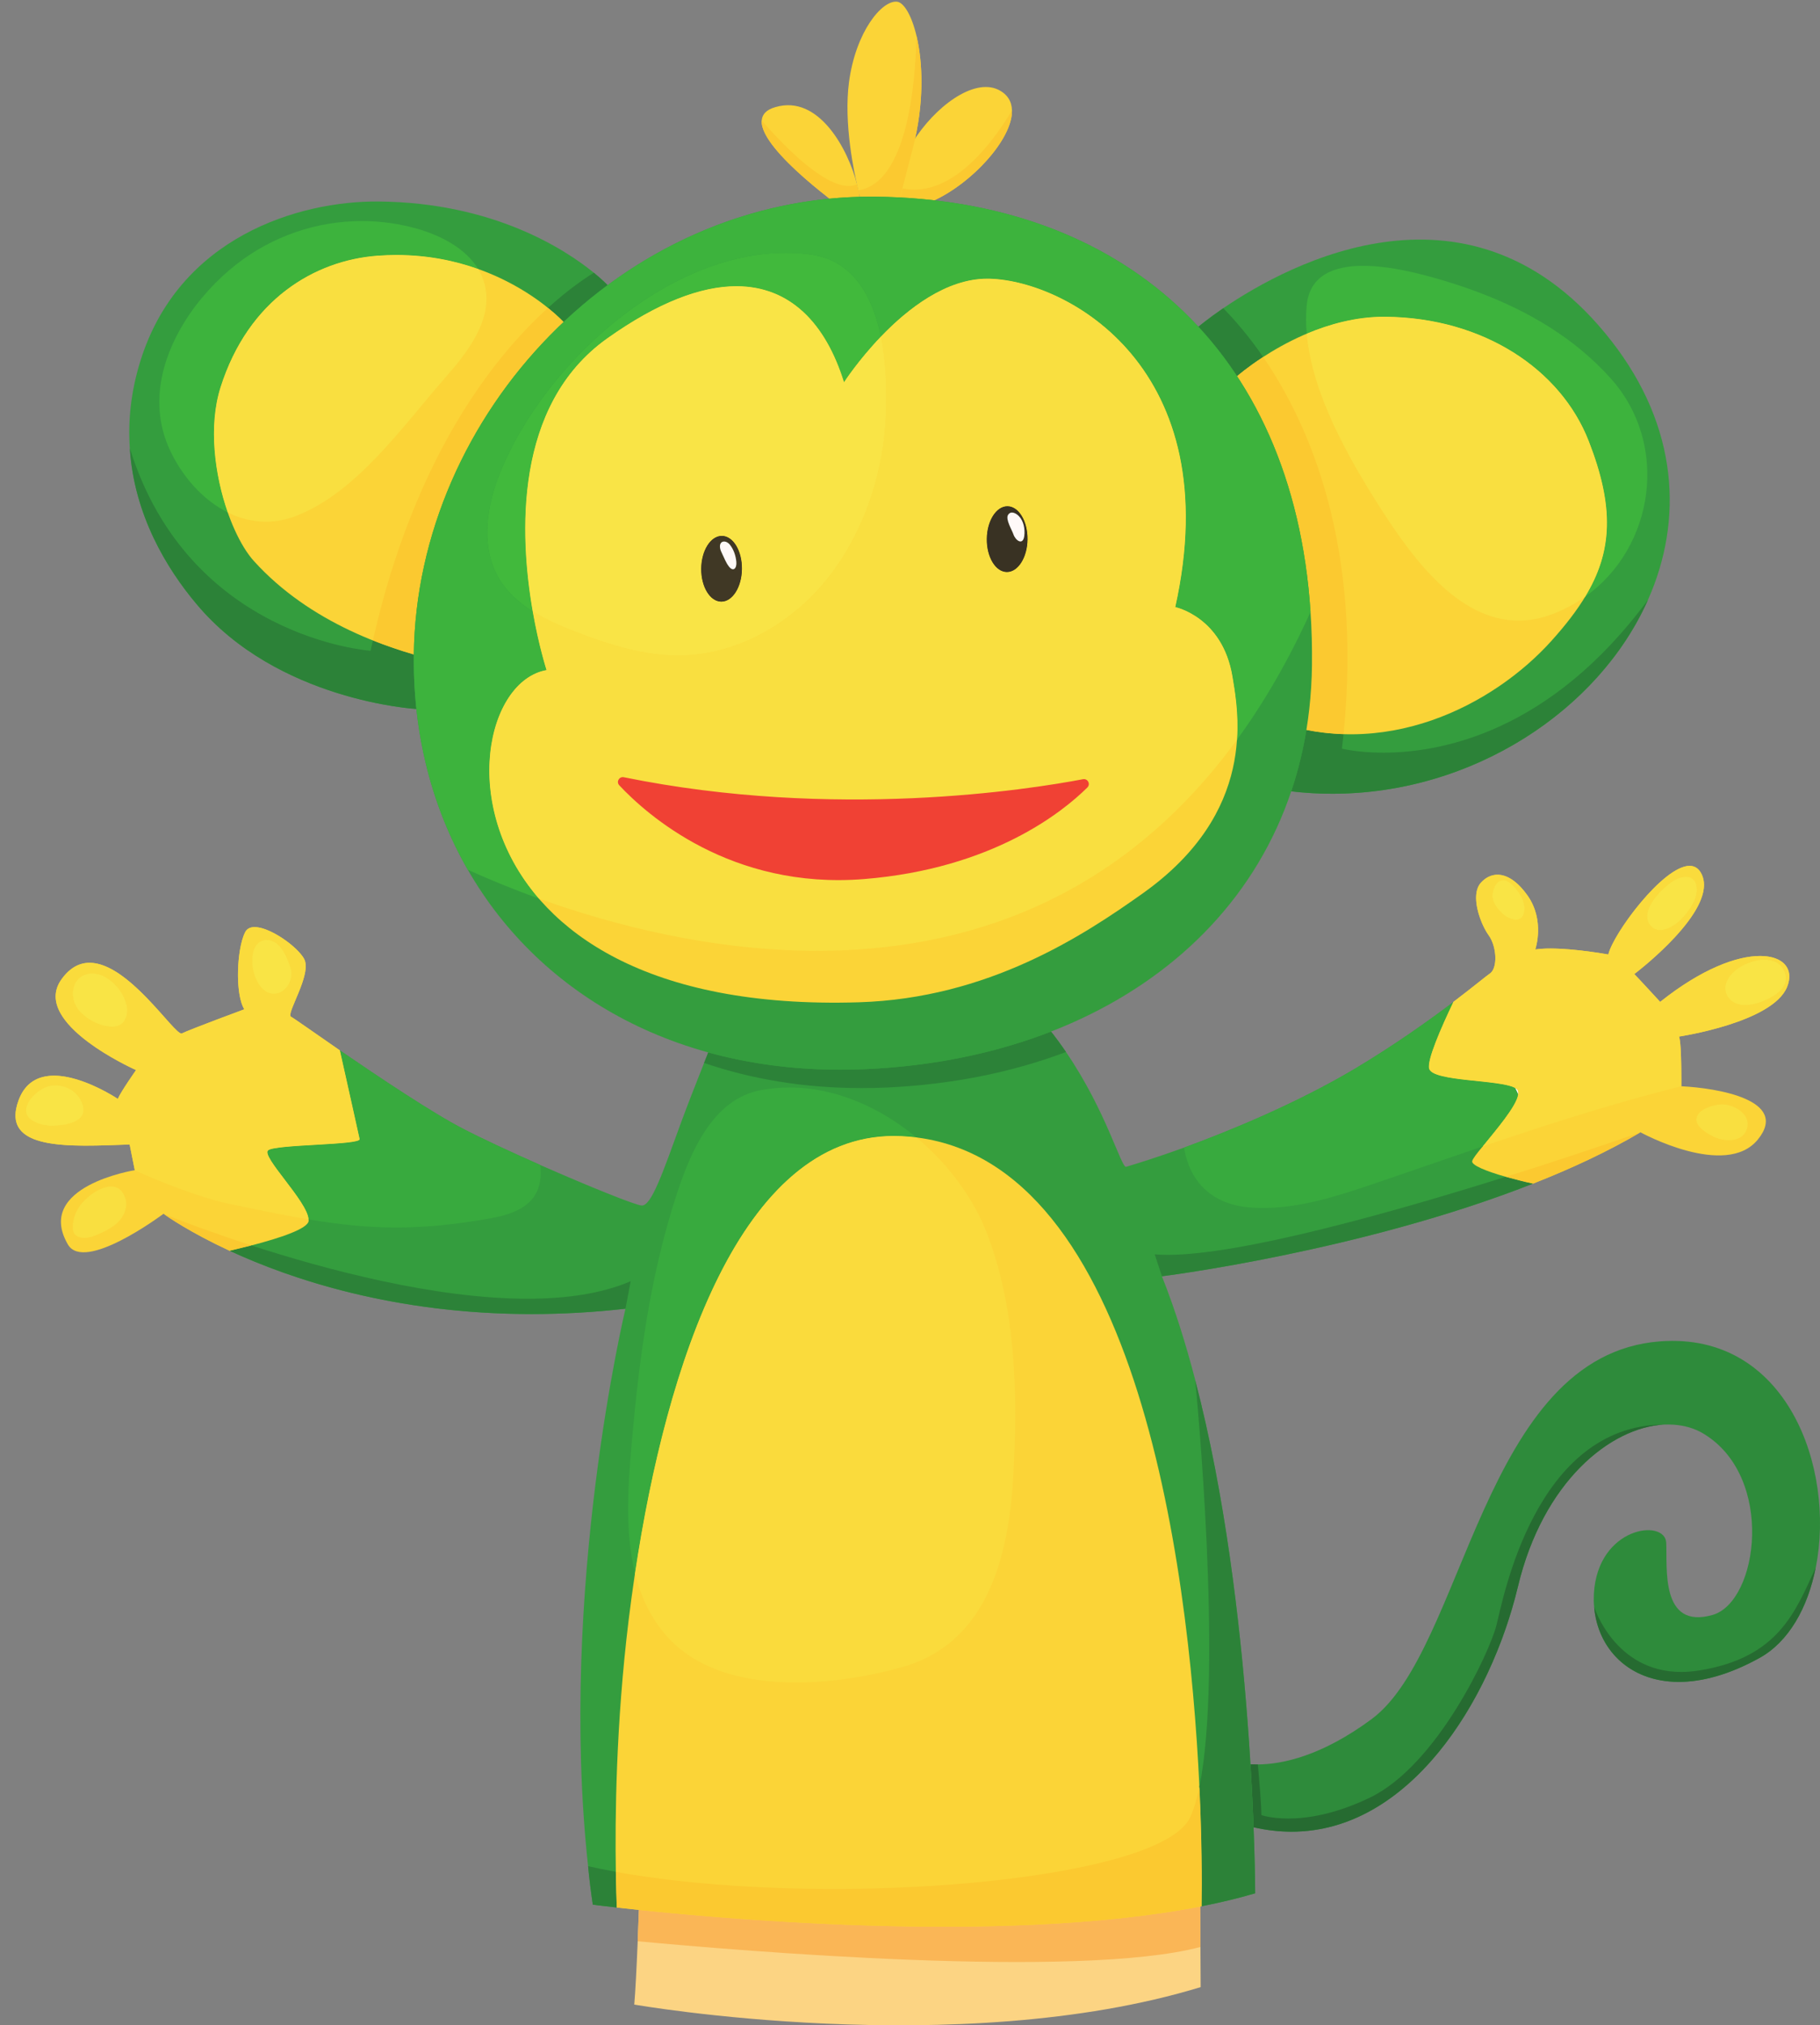 <?xml version="1.0" encoding="UTF-8"?><svg xmlns="http://www.w3.org/2000/svg" xmlns:xlink="http://www.w3.org/1999/xlink" height="1724.6" preserveAspectRatio="xMidYMid meet" version="1.0" viewBox="-13.2 -1.4 1550.1 1724.6" width="1550.1" zoomAndPan="magnify"><rect x="-13.2" y="-1.4" width="1550.1" height="1724.6" fill="#808080" stroke="none"/><defs><clipPath id="a"><path d="M 975 1140 L 1536.922 1140 L 1536.922 1559 L 975 1559 Z M 975 1140"/></clipPath><clipPath id="b"><path d="M 527 1499 L 1010 1499 L 1010 1723.199 L 527 1723.199 Z M 527 1499"/></clipPath></defs><g><g><path d="M 848.695 92.656 C 849.293 121.426 800.457 169.285 763.535 175.336 C 716.891 183.008 744.938 175.125 744.938 175.125 C 744.938 175.125 745.828 167.738 748.605 157.148 C 751.387 146.434 756.281 132.273 764.168 119.656 C 782.879 89.605 815.855 64.902 836.996 74.965 C 844.926 78.863 848.551 85.027 848.695 92.656" fill="#fbd437"/></g><g><path d="M 782.574 169.176 C 772.996 168.078 763.246 167.266 753.375 166.758 C 753.992 164.375 754.66 161.805 755.387 159.004 C 758.816 159.715 762.203 160.055 765.539 160.055 C 802.676 160.055 833.359 118.332 848.695 92.66 C 848.695 92.832 848.699 93.004 848.699 93.172 C 848.715 117.199 815.043 154.074 782.574 169.176" fill="#fbc930"/></g><g><path d="M 719.055 174.848 C 716.176 194.449 709.871 180.055 709.871 180.055 C 709.871 180.055 633.758 126.863 635.551 101.23 C 635.957 96.035 639.355 92.027 647.234 89.809 C 684.098 78.906 709.102 125.633 716.73 155.52 C 718.836 163.754 719.68 170.691 719.055 174.848" fill="#fbd437"/></g><g><path d="M 764.098 125.441 C 746.098 194.781 746.098 194.781 746.098 194.781 L 719.273 166.176 C 719.273 166.176 718.719 164.199 717.836 160.613 C 714.191 145.781 705.309 103.633 709.863 68.789 C 715.555 25.645 737.926 -1.367 750.852 0.051 C 756.504 0.695 763.199 11.395 767.387 29.121 C 772.789 51.945 774.246 86.391 764.098 125.441" fill="#fbd437"/></g><g><path d="M 753.375 166.75 C 746.539 166.398 739.645 166.18 732.676 166.094 C 731.281 166.086 729.898 166.074 728.512 166.074 C 725.43 166.074 722.348 166.117 719.285 166.188 L 719.27 166.18 C 719.27 166.18 718.867 164.734 718.199 162.082 C 718.105 161.594 718.012 161.105 717.91 160.609 C 759.039 154.395 766.441 71.488 767.387 29.125 C 769.93 39.871 771.598 53.184 771.594 68.348 C 771.59 85.395 769.469 104.777 764.098 125.438 C 759.406 143.512 755.938 156.875 753.375 166.75" fill="#fbc930"/></g><g><path d="M 693.355 167.77 C 671.453 150.781 635.531 120.172 635.523 102.129 C 635.523 101.828 635.535 101.52 635.555 101.219 C 652.066 120.211 686.875 156.98 709.598 156.98 C 712.109 156.98 714.469 156.531 716.641 155.559 C 717.078 157.48 717.48 159.18 717.836 160.609 C 717.961 161.141 718.086 161.629 718.199 162.078 C 718.469 163.52 718.688 164.898 718.855 166.199 C 710.277 166.43 701.785 166.949 693.355 167.77" fill="#fbc930"/></g><g><path d="M 717.836 160.609 C 717.48 159.18 717.078 157.48 716.641 155.559 C 716.672 155.551 716.703 155.531 716.734 155.52 C 717.184 157.281 717.578 158.98 717.91 160.602 C 717.883 160.609 717.859 160.609 717.836 160.609" fill="#fbc930"/></g><g><path d="M 718.199 162.078 C 718.086 161.629 717.961 161.141 717.836 160.609 C 717.859 160.609 717.883 160.609 717.91 160.602 C 718.012 161.102 718.109 161.602 718.199 162.078" fill="#fab929"/></g><g clip-path="url(#a)"><path d="M 1533.359 1333.16 C 1533.359 1333.27 1533.238 1333.391 1533.238 1333.5 C 1526.5 1367.512 1510.34 1396.672 1485.23 1410.48 C 1403.5 1455.648 1348.809 1418.52 1344.539 1366.941 C 1344.121 1363.238 1344.16 1359.43 1344.32 1355.621 C 1347.629 1298.578 1404.781 1291.488 1405.93 1312.191 C 1406.969 1332.988 1400.578 1386.531 1445.441 1373.75 C 1484.5 1362.41 1498.648 1256.172 1437.719 1219.43 C 1430.141 1214.84 1421.281 1212.309 1411.922 1211.738 C 1409.27 1211.602 1406.609 1211.57 1404.07 1211.648 C 1358.52 1214.02 1300.93 1260.16 1279.578 1349.801 C 1252.289 1463.641 1162.52 1596.41 1033.211 1548.148 C 1027.68 1546.121 1022.621 1544.102 1018.02 1542.199 C 939.254 1509.879 989.84 1500.871 1018.172 1498.422 C 1027.078 1497.711 1033.781 1497.551 1033.781 1497.551 C 1033.781 1497.551 1042.398 1501.23 1058.121 1501.059 C 1078.922 1500.949 1112.379 1493.941 1154.91 1462.531 C 1234.719 1403.711 1248.781 1152.121 1400.828 1140.789 C 1508.48 1132.77 1550.031 1248.43 1533.359 1333.16" fill="#2e8b3b"/></g><g><path d="M 1086.852 1558.328 C 1076.391 1558.328 1065.602 1557.129 1054.48 1554.57 C 1053.891 1539.141 1053.039 1521.051 1051.82 1500.922 C 1053.469 1501.012 1055.219 1501.07 1057.07 1501.07 C 1057.422 1501.07 1057.77 1501.07 1058.121 1501.059 C 1059.238 1513.898 1061.191 1535.988 1061.102 1544.191 C 1061.102 1544.191 1069.23 1547.121 1083.988 1547.121 C 1100.051 1547.121 1123.961 1543.648 1153.809 1529.18 C 1211.078 1501.41 1255.73 1404.871 1261.301 1382.641 C 1266.859 1360.98 1294.078 1212.141 1404.07 1211.648 C 1358.52 1214.02 1300.93 1260.16 1279.578 1349.801 C 1256.238 1447.141 1187.219 1558.328 1086.852 1558.328" fill="#266b31"/></g><g><path d="M 1416.691 1430.789 C 1374.012 1430.789 1347.461 1402.25 1344.539 1366.941 C 1344.539 1366.941 1361.949 1422.301 1418.641 1422.309 C 1423.352 1422.309 1428.32 1421.93 1433.578 1421.102 C 1501.98 1410.32 1516.07 1370.391 1533.238 1333.5 C 1526.5 1367.512 1510.34 1396.672 1485.23 1410.48 C 1459.449 1424.73 1436.352 1430.789 1416.691 1430.789" fill="#266b31"/></g><g clip-path="url(#b)"><path d="M 1009.41 1690.668 C 802.699 1753.84 527.008 1705.539 527.008 1705.539 C 527.938 1695.031 528.98 1674.48 529.934 1651.621 C 531.832 1606.23 533.258 1552.07 533.258 1552.07 C 546.102 1540.078 562.613 1530.68 581.762 1523.16 C 723.098 1468.5 1008.52 1524.762 1008.52 1524.762 L 1008.551 1541.75 L 1009.219 1656.48 L 1009.41 1690.668" fill="#fcd483"/></g><g><path d="M 1009.219 1656.48 C 905.734 1684.07 616.949 1659.77 529.934 1651.621 C 531.832 1606.23 533.258 1552.07 533.258 1552.07 C 546.102 1540.078 562.613 1530.68 581.762 1523.16 L 869.863 1505.859 L 1008.551 1541.75 L 1009.219 1656.48" fill="#fab656"/></g><g><path d="M 1292.48 1006.469 C 1146.031 1064.191 976.414 1085.379 976.414 1085.379 C 987.312 1112.77 996.68 1142.559 1004.762 1173.621 C 1004.762 1173.621 1004.762 1173.73 1004.762 1173.852 C 1055.691 1368.52 1055.828 1610.789 1055.828 1610.789 C 1041.461 1615.02 1026.172 1618.66 1010.191 1621.828 C 988.543 1605.18 965.129 1591.391 940.762 1580.371 C 798.008 1515.559 619.102 1541.25 539.793 1597.078 C 528.379 1605.148 519.035 1613.828 512.117 1622.879 C 498.965 1621.461 491.695 1620.449 491.695 1620.449 C 490.086 1609.57 488.711 1598.578 487.68 1587.711 C 462.043 1352.43 519.52 1113 519.52 1113 C 362.773 1130.641 246.395 1093.27 182.379 1063.66 C 177.668 1061.531 175.293 1056.879 174.906 1050.398 L 174.906 1050.289 C 174.41 1043.121 176.25 1033.781 179.723 1023.191 C 197.785 968.637 259.773 881.652 276.281 893.047 C 309.754 915.953 355.16 946.391 381.578 959.977 C 398.234 968.602 422.598 979.852 446.969 990.641 C 487.664 1008.551 528.375 1025.07 533.457 1025.129 C 541.66 1025.219 550.98 998.059 567.195 953.535 C 571.25 942.488 579.223 921.898 586.477 903.727 C 594.207 884.176 600.984 867.383 600.984 867.383 L 841.992 836.035 C 863.629 853.727 880.957 874.141 894.707 894.398 C 929.141 944.816 941.762 993.367 945.934 992.145 C 955.09 989.477 972.828 983.898 995.219 975.836 C 1035.59 961.043 1091.309 937.992 1140.629 908.742 C 1174.82 888.336 1204.059 867.41 1224.57 851.93 C 1243.98 872.254 1263.68 897.547 1277.121 924.965 L 1277.23 925.078 C 1278.129 926.938 1279.039 928.684 1279.82 930.656 C 1284.328 940.645 1287.91 950.852 1290.34 961.16 C 1292.879 971.703 1294.141 982.344 1293.789 992.969 C 1293.738 997.477 1293.23 1001.98 1292.48 1006.469" fill="#349d3e"/></g><g><path d="M 1010.191 1621.828 C 837.66 1655.68 585.043 1631.102 512.117 1622.879 C 511.844 1616.41 511.5 1606 511.309 1592.48 C 510.551 1547.301 511.348 1466.672 522.297 1377.488 C 545.715 1187.129 609.996 959.102 754.562 966.059 C 952.938 975.473 999.105 1325.828 1008.34 1519.91 C 1008.34 1520.02 1008.34 1520.02 1008.34 1520.141 C 1010.379 1563.949 1010.551 1599.762 1010.191 1621.828" fill="#fbd437"/></g><g><path d="M 215.238 978.078 C 208.828 983.09 248.941 1021.781 249.578 1036.93 C 249.688 1037.391 249.684 1037.852 249.68 1038.199 C 249.023 1044.891 225.598 1052.711 200.918 1059.129 C 194.66 1060.68 188.406 1062.23 182.379 1063.66 C 148.707 1048.031 129.449 1034.641 126.473 1032.41 C 126.125 1032.289 126.012 1032.172 126.012 1032.172 C 126.012 1032.172 126.012 1032.289 125.895 1032.289 C 122.633 1034.68 58.438 1082.129 44.613 1058.281 C 15.832 1008.629 101.594 995.043 101.594 995.043 L 97.219 973.156 C 46.715 974.895 -13.18 979.066 2.562 935.691 C 19.613 888.977 87.148 934.34 87.148 934.34 C 89.523 928.477 102.676 909.793 102.676 909.793 C 102.676 909.793 12.781 870.066 38.969 832.816 C 60.141 802.766 89.863 825.66 112.02 848.555 C 127.215 864.258 138.852 879.957 141.734 878.578 C 148.82 875.078 194.879 858.039 194.879 858.039 C 186.824 845.008 188.418 806.324 195.625 792.312 C 202.832 778.297 238.953 802.16 245.855 815.18 C 252.754 828.195 230.07 862.02 234.664 864.383 C 236.621 865.328 253.695 877.422 276.281 893.047 C 282.875 922.695 292.445 965.203 293.098 968.562 C 294.195 973.773 221.883 972.953 215.238 978.078" fill="#fbd437"/></g><g><path d="M 720.758 925.133 C 672.047 925.133 627.059 917.633 586.477 903.727 C 587.691 900.656 588.883 897.652 590.027 894.773 C 624.746 904.352 662.41 909.477 702.59 909.477 C 709.727 909.477 716.953 909.316 724.246 908.988 C 781.16 906.453 834.41 895.516 881.984 877.008 C 886.527 882.773 890.766 888.594 894.707 894.398 C 848.41 911.898 796.883 922.172 741.859 924.668 C 734.754 924.977 727.715 925.133 720.758 925.133" fill="#2c8238"/></g><g><path d="M 1508.93 838.863 C 1496.801 869.344 1416.828 881.262 1416.828 881.262 C 1419.191 887.18 1418.77 923.566 1418.77 923.566 C 1449.262 925.066 1511.301 935.246 1484 968.902 C 1456.578 1002.672 1384.02 962.801 1384.02 962.801 C 1384.02 962.801 1383.898 962.801 1383.781 962.914 C 1355.871 979.348 1324.738 993.781 1292.48 1006.469 C 1284.41 1004.762 1276.469 1002.711 1269.211 1000.66 C 1252.281 995.852 1239.52 990.621 1240.711 987.168 C 1241.309 985.098 1244.828 980.516 1249.629 974.793 C 1260.648 961.172 1278.32 940.688 1279.82 930.656 C 1280.191 928.926 1279.98 927.539 1279.18 926.488 C 1278.719 925.906 1278.039 925.438 1277.23 925.078 L 1277.121 924.965 C 1263.68 917.766 1207.629 919.785 1204.051 908.77 C 1201.82 901.93 1214.039 873.992 1224.57 851.93 C 1224.57 851.812 1224.57 851.812 1224.57 851.812 C 1241.941 838.609 1253.02 829.379 1255.461 827.785 C 1262.672 823.363 1261.621 804.402 1254.68 794.969 C 1247.738 785.414 1238.539 760.703 1248.141 750.184 C 1257.609 739.777 1272.859 739.949 1287.871 761.262 C 1302.879 782.574 1294.398 807.086 1294.398 807.086 C 1315.578 803.859 1356.621 811.375 1356.621 811.375 C 1361.48 790.285 1421.172 712.289 1436.07 742.957 C 1450.98 773.625 1378.73 828.031 1378.73 828.031 C 1383.41 832.82 1400.762 851.734 1400.762 851.734 C 1471.879 795.004 1521.059 808.504 1508.93 838.863" fill="#fbd437"/></g><g><path d="M 439.523 1117.551 C 322.902 1117.551 234.973 1087.988 182.379 1063.66 C 188.406 1062.23 194.66 1060.68 200.918 1059.129 C 264.285 1079.691 357.199 1104.512 436.086 1104.512 C 468.828 1104.512 499.152 1100.23 523.945 1089.602 L 519.52 1113 C 491.547 1116.148 464.859 1117.551 439.523 1117.551" fill="#2c8238"/></g><g><path d="M 182.379 1063.66 C 148.707 1048.031 129.449 1034.641 126.473 1032.41 C 129.691 1033.719 147.633 1040.969 174.906 1050.289 L 174.906 1050.398 C 182.848 1053.148 191.594 1056.02 200.918 1059.129 C 194.66 1060.68 188.406 1062.23 182.379 1063.66" fill="#fbc930"/></g><g><path d="M 976.414 1085.379 L 970.273 1066.711 C 973.688 1067 977.391 1067.148 981.348 1067.148 C 1044.559 1067.148 1174.059 1030.57 1269.211 1000.66 C 1276.469 1002.711 1284.41 1004.762 1292.48 1006.469 C 1146.031 1064.191 976.414 1085.379 976.414 1085.379" fill="#2c8238"/></g><g><path d="M 1292.48 1006.469 C 1284.41 1004.762 1276.469 1002.711 1269.211 1000.66 C 1277.672 998.102 1285.91 995.422 1293.789 992.969 C 1344.352 976.676 1380.648 963.918 1383.781 962.914 C 1355.871 979.348 1324.738 993.781 1292.48 1006.469" fill="#fbc930"/></g><g><path d="M 512.117 1622.879 C 498.965 1621.461 491.695 1620.449 491.695 1620.449 C 490.086 1609.57 488.711 1598.578 487.68 1587.711 C 495.285 1589.41 503.238 1591.012 511.309 1592.48 C 511.5 1606 511.844 1616.41 512.117 1622.879 M 1010.191 1621.828 C 1010.551 1599.762 1010.379 1563.949 1008.34 1520.141 C 1008.34 1520.02 1008.34 1520.02 1008.34 1519.91 C 1028.641 1421.129 1005.699 1182.871 1004.762 1173.852 C 1055.5 1367.762 1055.828 1608.898 1055.828 1610.781 L 1055.828 1610.789 C 1041.461 1615.02 1026.172 1618.66 1010.191 1621.828" fill="#2c8238"/></g><g><path d="M 790.684 1639.211 C 670.121 1639.211 557.035 1627.941 512.117 1622.879 C 511.844 1616.41 511.5 1606 511.309 1592.48 C 520.531 1594.211 529.988 1595.699 539.793 1597.078 C 588.23 1603.879 642.547 1607.07 696.457 1607.07 C 790.055 1607.07 882.438 1597.449 940.762 1580.371 C 972.754 1571.031 994.379 1559.379 1000.539 1545.93 C 1003.621 1539.148 1006.262 1530.398 1008.34 1520.141 C 1010.379 1563.949 1010.551 1599.762 1010.191 1621.828 C 943.934 1634.832 865.852 1639.211 790.684 1639.211" fill="#fbc930"/></g><g><path d="M 1390.43 509.289 C 1344.551 612.641 1219.379 688.051 1086.469 672.441 C 866.785 646.73 1007.422 276.891 1007.422 276.891 C 1007.422 276.891 1015.121 270.391 1028.629 261.07 C 1084.871 222.781 1241.559 138.25 1359.078 288.738 C 1416.59 362.398 1420.43 441.82 1390.43 509.289" fill="#349d3e"/></g><g><path d="M 1040.391 318.961 C 1040.391 318.961 1098.352 267.559 1167.16 268.32 C 1250.238 269.23 1316.051 312.988 1339.93 374.141 C 1368.941 448.469 1356.711 490.461 1307.969 544.531 C 1259.32 598.488 1165.441 648.602 1065.91 610.512 C 966.371 572.43 947.309 375.172 1040.391 318.961" fill="#fbd437"/></g><g><path d="M 1121.488 674.488 C 1109.93 674.488 1098.27 673.828 1086.539 672.449 C 1092.148 655.77 1096.488 638.352 1099.469 620.191 C 1110.148 622.281 1120.699 623.441 1131.09 623.762 C 1130.68 627.84 1130.23 631.93 1129.738 636.078 C 1129.738 636.078 1143.051 639.512 1164.969 639.512 C 1214.281 639.52 1307.18 622.148 1390.43 509.289 C 1348.609 603.5 1240.898 674.488 1121.488 674.488 M 1040.41 318.93 C 1030.469 303.82 1019.469 289.781 1007.488 276.828 C 1008.301 276.16 1015.871 269.871 1028.629 261.07 C 1038.031 270.609 1050.059 284.309 1062.609 302.57 C 1049.09 311.352 1040.922 318.488 1040.41 318.93" fill="#2c8238"/></g><g><path d="M 1131.09 623.762 C 1120.699 623.441 1110.148 622.281 1099.469 620.191 C 1102.379 602.43 1103.988 583.961 1104.211 564.852 C 1104.379 549.371 1103.98 534.23 1102.988 519.672 C 1097.699 439.82 1075.711 372.602 1040.41 318.93 C 1040.922 318.488 1049.09 311.352 1062.609 302.57 C 1102.27 360.262 1147.191 463.398 1131.09 623.762" fill="#fbc930"/></g><g><path d="M 341.387 602.301 C 341.387 602.301 223.043 595.641 153.973 512.711 C 128.777 482.738 100.992 437.02 97.363 380.25 C 95.773 357.359 98.133 332.77 106.168 306.641 C 138.797 200.602 241.164 169.531 309.434 170.191 C 407.281 171.07 468.402 211.16 492.559 230.84 C 500.457 237.289 504.336 241.488 504.336 241.488 C 508.547 359.379 341.387 602.301 341.387 602.301" fill="#349d3e"/></g><g><path d="M 466.812 272.809 C 466.812 272.809 408.703 208.82 308.203 216.34 C 255.023 220.32 198.391 253.43 174.605 328.461 C 158.594 378.961 179.867 450.809 203.16 476.48 C 297.188 580.109 473.008 574.621 473.008 574.621 L 466.812 272.809" fill="#fbd437"/></g><g><path d="M 341.387 602.301 C 341.387 602.301 223.043 595.641 153.973 512.711 C 128.777 482.738 100.992 437.02 97.363 380.25 C 147.629 542.219 302.438 552.75 302.438 552.75 C 303.074 549.789 303.719 546.879 304.379 543.969 C 316.051 548.629 327.758 552.578 339.258 555.941 C 339.254 556.012 339.254 556.102 339.254 556.172 C 339.234 557.762 339.227 559.34 339.227 560.922 C 339.234 574.93 339.977 588.719 341.426 602.238 C 341.398 602.281 341.387 602.301 341.387 602.301 M 466.809 272.801 C 466.621 272.602 462.09 267.66 453.535 260.77 C 469.691 246.121 483.418 236.539 492.559 230.84 C 499.957 236.879 503.828 240.949 504.289 241.441 C 491.184 251.129 478.652 261.629 466.809 272.801" fill="#2c8238"/></g><g><path d="M 339.258 555.941 C 327.758 552.578 316.051 548.629 304.379 543.969 C 339.727 388 406.805 303.16 453.535 260.77 C 462.09 267.66 466.621 272.602 466.809 272.801 C 389.492 345.75 340.543 448.379 339.258 555.941" fill="#fbc930"/></g><g><path d="M 1104.211 564.852 C 1101.879 770.012 939.246 899.41 724.246 908.988 C 568.082 915.996 447.211 847.152 385.238 739.238 C 354.762 686.211 338.488 623.75 339.254 556.172 C 341.582 351.02 517.352 163.66 732.676 166.102 C 938.758 168.43 1087.988 293.289 1102.988 519.672 C 1103.98 534.23 1104.379 549.371 1104.211 564.852" fill="#349d3e"/></g><g><path d="M 705.645 324.102 C 705.645 324.102 763.789 233.879 829.977 235.93 C 896.164 237.98 1032.941 312.238 987.789 515.551 C 987.789 515.551 1027.941 523.789 1036.449 574.52 C 1041.93 607.141 1057.211 690.309 960.113 759.309 C 909.469 795.305 828.516 848.652 718.383 852.066 C 355.289 863.316 369.043 583.828 452.297 569.191 C 452.297 569.191 387.051 369.82 503.93 286.762 C 612.086 209.898 679.34 239.422 705.645 324.102" fill="#fbd437"/></g><g><path d="M 584.031 482.73 C 584.207 467.27 592.109 454.828 601.684 454.93 C 611.258 455.039 618.875 467.66 618.699 483.121 C 618.523 498.578 610.621 511.02 601.047 510.91 C 591.477 510.809 583.855 498.191 584.031 482.73" fill="#2e2a20"/></g><g><path d="M 827.266 457.488 C 827.441 442.039 835.344 429.59 844.918 429.699 C 854.488 429.809 862.109 442.43 861.934 457.891 C 861.758 473.352 853.855 485.789 844.281 485.68 C 834.707 485.57 827.09 472.949 827.266 457.488" fill="#2e2a20"/></g><g><path d="M 445.707 763.715 C 422.297 755.297 401.855 746.773 385.238 739.238 C 361.816 698.488 346.785 652.172 341.426 602.238 C 339.977 588.719 339.234 574.93 339.227 560.922 C 339.227 559.34 339.234 557.762 339.254 556.172 C 341.566 352.34 515.094 166.07 728.512 166.07 C 729.898 166.07 731.281 166.078 732.676 166.102 C 938.758 168.43 1087.988 293.289 1102.988 519.672 C 1084.09 561.281 1063.051 597.34 1040.352 628.5 C 1041.879 605.738 1038.488 586.648 1036.449 574.52 C 1027.941 523.789 987.789 515.551 987.789 515.551 C 1032.941 312.238 896.164 237.98 829.977 235.93 C 829.234 235.91 828.492 235.898 827.754 235.898 C 792.535 235.898 759.77 261.578 737.062 285.23 C 731.727 259.211 720.82 235 699.613 222.691 C 688.801 216.422 675.992 214.602 663.504 214.039 C 661.074 213.941 658.641 213.879 656.207 213.879 C 553.227 213.879 450.367 309.441 413.137 400.012 C 401.121 429.238 395.738 464.23 411.91 491.391 C 418.859 503.059 428.977 511.98 440.52 519.211 C 445.75 549.18 452.297 569.191 452.297 569.191 C 401.895 578.059 376.965 683.988 445.707 763.715" fill="#3db33d"/></g><g><path d="M 682.773 808.238 C 593.09 808.238 508.648 786.352 445.707 763.715 C 376.965 683.988 401.895 578.059 452.297 569.191 C 452.297 569.191 445.75 549.18 440.52 519.211 C 451.91 526.328 464.691 531.809 477.203 536.641 C 505.172 547.441 534.371 556.801 564.328 556.801 C 564.852 556.801 565.371 556.801 565.898 556.789 C 617.656 556.219 666.527 526.23 696.883 484.301 C 725.09 445.34 739.84 397.449 741.473 349.578 C 742.109 331.012 741.621 307.461 737.062 285.23 C 759.77 261.578 792.535 235.898 827.754 235.898 C 828.492 235.898 829.234 235.91 829.977 235.93 C 896.164 237.98 1032.941 312.238 987.789 515.551 C 987.789 515.551 1027.941 523.789 1036.449 574.52 C 1038.488 586.648 1041.879 605.738 1040.352 628.5 C 939.637 766.727 806.25 808.238 682.773 808.238 M 844.793 429.699 C 835.273 429.699 827.438 442.102 827.266 457.488 C 827.09 472.949 834.707 485.57 844.281 485.68 C 844.32 485.68 844.363 485.68 844.406 485.68 C 853.922 485.68 861.758 473.281 861.934 457.891 C 862.109 442.43 854.488 429.809 844.918 429.699 C 844.875 429.699 844.836 429.699 844.793 429.699" fill="#f9df40"/></g><g><path d="M 844.406 485.68 C 844.363 485.68 844.32 485.68 844.281 485.68 C 834.707 485.57 827.09 472.949 827.266 457.488 C 827.438 442.102 835.273 429.699 844.793 429.699 C 844.836 429.699 844.875 429.699 844.918 429.699 C 854.488 429.809 862.109 442.43 861.934 457.891 C 861.758 473.281 853.922 485.68 844.406 485.68" fill="#393223"/></g><g><path d="M 440.52 519.211 C 428.977 511.98 418.859 503.059 411.91 491.391 C 395.738 464.23 401.121 429.238 413.137 400.012 C 450.367 309.441 553.227 213.879 656.207 213.879 C 658.641 213.879 661.074 213.941 663.504 214.039 C 675.992 214.602 688.801 216.422 699.613 222.691 C 720.82 235 731.727 259.211 737.062 285.23 C 717.691 305.41 705.645 324.102 705.645 324.102 C 689.855 273.27 659.309 242.309 614.016 242.309 C 583.859 242.309 547.16 256.039 503.93 286.762 C 424.074 343.512 429.234 454.551 440.52 519.211" fill="#41b93c"/></g><g><path d="M 564.328 556.801 C 534.371 556.801 505.172 547.441 477.203 536.641 C 464.691 531.809 451.91 526.328 440.52 519.211 C 429.234 454.551 424.074 343.512 503.93 286.762 C 547.16 256.039 583.859 242.309 614.016 242.309 C 659.309 242.309 689.855 273.27 705.645 324.102 C 705.645 324.102 717.691 305.41 737.062 285.23 C 741.621 307.461 742.109 331.012 741.473 349.578 C 739.84 397.449 725.09 445.34 696.883 484.301 C 666.527 526.23 617.656 556.219 565.898 556.789 C 565.371 556.801 564.852 556.801 564.328 556.801 M 601.559 454.93 C 592.043 454.93 584.207 467.34 584.031 482.73 C 583.855 498.191 591.477 510.809 601.047 510.91 C 601.09 510.91 601.133 510.91 601.172 510.91 C 610.688 510.91 618.523 498.512 618.699 483.121 C 618.875 467.66 611.258 455.039 601.684 454.93 C 601.641 454.93 601.602 454.93 601.559 454.93" fill="#f9e446"/></g><g><path d="M 601.172 510.91 C 601.133 510.91 601.09 510.91 601.047 510.91 C 591.477 510.809 583.855 498.191 584.031 482.73 C 584.207 467.34 592.043 454.93 601.559 454.93 C 601.602 454.93 601.641 454.93 601.684 454.93 C 611.258 455.039 618.875 467.66 618.699 483.121 C 618.523 498.512 610.688 510.91 601.172 510.91" fill="#403825"/></g><g><path d="M 518.133 660.441 C 514.129 659.621 511.445 664.32 514.238 667.309 C 537.402 692.051 609.188 756.332 722.781 747.137 C 832.035 738.289 891.812 690.059 912.883 669.191 C 915.828 666.27 913.23 661.34 909.16 662.121 C 863.258 670.871 697.848 697.051 518.133 660.441" fill="#f04134"/></g><g><path d="M 600.105 465.359 C 600.367 466.98 601.066 468.488 601.789 469.961 C 603.594 473.629 605.035 477.621 607.535 480.898 C 611.383 485.949 614.484 482.48 613.938 476.941 C 613.438 471.859 611.746 466.52 608.41 462.398 C 604.977 458.172 599.047 458.781 600.105 465.359" fill="#fff9f8"/></g><g><path d="M 859.18 454.898 C 859.156 455.059 859.133 455.219 859.109 455.379 C 857.84 463.422 851.629 458.621 849.977 453.711 C 848.707 449.949 843.07 440.809 845.34 437.102 C 847.727 433.191 852.148 435.578 854.59 438.09 C 858.711 442.328 859.914 449.199 859.18 454.898" fill="#fff9f8"/></g><g><path d="M 324.293 1043.859 C 299.59 1043.859 276.004 1041.371 249.578 1036.93 C 248.941 1021.781 208.828 983.09 215.238 978.078 C 221.883 972.953 294.195 973.773 293.098 968.562 C 292.445 965.203 282.875 922.695 276.281 893.047 C 309.754 915.953 355.16 946.391 381.578 959.977 C 398.234 968.602 422.598 979.852 446.969 990.641 C 448.02 999.895 447.105 1009.012 442.168 1016.699 C 434.172 1029.078 418.406 1033.531 403.938 1036.141 C 373.84 1041.461 348.527 1043.859 324.293 1043.859" fill="#38aa3e"/></g><g><path d="M 249.578 1036.93 C 228.703 1033.449 206.113 1028.809 179.723 1023.191 C 159.09 1018.801 120.094 1004.031 101.594 995.043 L 97.219 973.156 C 85.027 973.574 72.281 974.137 60.191 974.137 C 27.766 974.137 0.012 970.098 0 948.457 C -0.004 944.742 0.812 940.512 2.562 935.691 C 8.355 919.816 19.988 914.574 32.812 914.574 C 57.723 914.574 87.148 934.34 87.148 934.34 C 89.523 928.477 102.676 909.793 102.676 909.793 C 102.676 909.793 34.156 879.516 34.184 847.039 C 34.188 842.316 35.645 837.547 38.969 832.816 C 46.219 822.527 54.469 818.445 63.078 818.445 C 79.609 818.445 97.449 833.5 112.02 848.555 C 126.586 863.609 137.887 878.664 141.332 878.664 C 141.48 878.664 141.613 878.637 141.734 878.578 C 148.82 875.078 194.879 858.039 194.879 858.039 C 191.16 852.02 189.496 840.527 189.496 828.52 C 189.496 814.535 191.746 799.852 195.625 792.312 C 197.172 789.305 200.051 788.039 203.688 788.039 C 216.992 788.039 240.434 804.953 245.855 815.18 C 246.777 816.918 247.172 819.031 247.172 821.395 C 247.172 835.027 234.062 856.906 234.047 862.934 C 234.047 863.664 234.234 864.16 234.664 864.383 C 236.621 865.328 253.695 877.422 276.281 893.047 C 282.875 922.695 292.445 965.203 293.098 968.562 C 294.195 973.773 221.883 972.953 215.238 978.078 C 208.828 983.09 248.941 1021.781 249.578 1036.93 M 34.117 922.824 C 32.777 922.824 31.43 922.93 30.078 923.137 C 22.031 924.387 12.352 932.414 9.641 940.238 C 9.008 942.066 8.828 943.73 9.016 945.234 C 10.078 953.75 22.832 957.215 30.891 957.215 C 31.031 957.215 31.172 957.215 31.309 957.211 C 43.387 957.027 64.492 953.855 55.969 936.191 C 51.852 927.652 43.27 922.824 34.117 922.824 M 65.32 827.574 C 48.066 827.574 43.789 848.438 55.234 860.371 C 61.195 866.586 69.141 870.871 77.613 872.43 C 79.125 872.711 80.703 872.891 82.262 872.891 C 85.082 872.891 87.844 872.301 90.082 870.645 C 92.312 868.992 93.754 866.441 94.516 863.773 C 98.473 849.957 83.105 830.246 69.336 827.922 C 67.93 827.688 66.59 827.574 65.32 827.574 M 214.027 798.98 C 213.891 798.98 213.75 798.98 213.609 798.984 C 203.668 799.301 200.371 810.523 201.934 821.789 C 203.441 832.695 209.504 843.641 218.496 844.773 C 219.039 844.84 219.574 844.875 220.102 844.875 C 230.242 844.875 237.277 832.629 234.465 823.379 C 231.68 814.238 225.602 798.98 214.027 798.98" fill="#fadb3c"/></g><g><path d="M 1279.82 930.656 C 1279.039 928.684 1278.129 926.938 1277.23 925.078 C 1278.039 925.438 1278.719 925.906 1279.18 926.488 C 1279.98 927.539 1280.191 928.926 1279.82 930.656" fill="#fffef9"/></g><g><path d="M 1062.531 1027.219 C 1059.078 1027.219 1055.629 1027.102 1052.18 1026.852 C 1036.359 1025.75 1022.789 1020.512 1012.73 1011.039 C 1005.41 1004.141 999.969 994.949 996.867 983.363 C 996.199 980.93 995.652 978.383 995.219 975.836 C 1035.59 961.043 1091.309 937.992 1140.629 908.742 C 1174.82 888.336 1204.059 867.41 1224.57 851.93 C 1214.039 873.992 1201.82 901.93 1204.051 908.77 C 1207.629 919.785 1263.68 917.766 1277.121 924.965 L 1277.23 925.078 C 1278.129 926.938 1279.039 928.684 1279.82 930.656 C 1278.32 940.688 1260.648 961.172 1249.629 974.793 C 1220.52 984.742 1190.828 995.035 1159.281 1005.77 C 1127.789 1016.5 1095.43 1027.219 1062.531 1027.219" fill="#38aa3e"/></g><g><path d="M 1249.629 974.793 C 1260.648 961.172 1278.32 940.688 1279.82 930.656 C 1280.191 928.926 1279.98 927.539 1279.18 926.488 C 1278.719 925.906 1278.039 925.438 1277.23 925.078 L 1277.121 924.965 C 1263.68 917.766 1207.629 919.785 1204.051 908.77 C 1201.82 901.93 1214.039 873.992 1224.57 851.93 C 1224.57 851.812 1224.57 851.812 1224.57 851.812 C 1241.941 838.609 1253.02 829.379 1255.461 827.785 C 1258.828 825.723 1260.391 820.488 1260.398 814.535 C 1260.398 807.738 1258.379 800 1254.68 794.969 C 1249.879 788.363 1244 774.512 1244 763.113 C 1244.012 758.027 1245.18 753.43 1248.141 750.184 C 1252.012 745.93 1256.84 743.445 1262.23 743.445 C 1270.031 743.445 1278.988 748.656 1287.871 761.262 C 1294.922 771.273 1296.789 781.988 1296.781 790.539 C 1296.781 800.195 1294.398 807.086 1294.398 807.086 C 1298.141 806.516 1302.512 806.281 1307.148 806.281 C 1328.801 806.281 1356.621 811.375 1356.621 811.375 C 1360.699 793.68 1403.391 735.902 1425.82 735.902 C 1430.121 735.902 1433.68 738.023 1436.07 742.957 C 1437.461 745.816 1438.102 748.883 1438.102 752.094 C 1438.129 783.301 1378.73 828.031 1378.73 828.031 C 1383.41 832.82 1400.762 851.734 1400.762 851.734 C 1436.191 823.473 1466.172 812.641 1485.852 812.641 C 1501.641 812.641 1510.781 819.617 1510.77 830.16 C 1510.762 832.852 1510.16 835.77 1508.93 838.863 C 1496.801 869.344 1416.828 881.262 1416.828 881.262 C 1418.57 885.641 1418.801 906.719 1418.801 917.371 C 1418.801 921.109 1418.77 923.566 1418.77 923.566 C 1372.891 935.062 1331.512 947.762 1290.34 961.16 C 1276.77 965.629 1263.32 970.211 1249.629 974.793 M 1489.5 815.758 C 1471.91 815.758 1449.43 831.781 1458.219 847.086 C 1460.578 851.191 1465.219 853.641 1469.91 854.27 C 1470.949 854.406 1472.02 854.469 1473.102 854.473 C 1482.109 854.473 1492.672 850.012 1499.551 845.137 C 1507.609 839.43 1510.75 831.266 1504.898 822.746 C 1501.52 817.828 1495.82 815.758 1489.5 815.758 M 1422.738 745.219 C 1419 745.219 1414.828 746.844 1411.621 748.879 C 1410.148 749.816 1408.41 751.094 1406.578 752.621 C 1397.031 760.602 1384.762 775.508 1391.719 785.676 C 1394.16 789.234 1397.379 790.602 1400.82 790.602 C 1407.16 790.602 1414.211 785.941 1418.289 781.789 C 1425.219 774.754 1434.359 762.691 1431.469 752 C 1430.121 747.012 1426.672 745.219 1422.738 745.219 M 1267.07 748.137 C 1260.352 748.137 1256.879 758.66 1258.191 764.094 C 1259.852 770.965 1267.379 778.961 1274.078 781.113 C 1275.539 781.582 1276.852 781.797 1277.988 781.797 C 1286.34 781.801 1286.539 770.395 1283.07 763.262 C 1280.762 758.496 1274.289 749.152 1268.078 748.215 C 1267.73 748.16 1267.398 748.137 1267.07 748.137" fill="#fadb3c"/></g><g><path d="M 58.75 1052.672 C 57.672 1052.672 56.594 1052.559 55.523 1052.34 C 53.328 1051.871 51.141 1050.781 49.973 1048.859 C 49.129 1047.48 48.898 1045.82 48.836 1044.199 C 48.539 1036.531 51.68 1028.961 56.605 1023.078 C 61.824 1016.852 72.633 1008.91 81.496 1008.91 C 86.738 1008.91 91.301 1011.691 93.617 1019.238 C 95.609 1025.719 93.008 1032.941 88.5 1038 C 83.992 1043.059 77.828 1046.32 71.648 1049.109 C 67.562 1050.949 63.156 1052.672 58.75 1052.672" fill="#f9df40"/></g><g><path d="M 30.891 957.215 C 22.832 957.215 10.078 953.75 9.016 945.234 C 8.828 943.73 9.008 942.066 9.641 940.238 C 12.352 932.414 22.031 924.387 30.078 923.137 C 31.43 922.93 32.777 922.824 34.117 922.824 C 43.27 922.824 51.852 927.652 55.969 936.191 C 64.492 953.855 43.387 957.027 31.309 957.211 C 31.172 957.215 31.031 957.215 30.891 957.215" fill="#f9e445"/></g><g><path d="M 82.262 872.891 C 80.703 872.891 79.125 872.711 77.613 872.43 C 69.141 870.871 61.195 866.586 55.234 860.371 C 43.789 848.438 48.066 827.574 65.32 827.574 C 66.59 827.574 67.93 827.688 69.336 827.922 C 83.105 830.246 98.473 849.957 94.516 863.773 C 93.754 866.441 92.312 868.992 90.082 870.645 C 87.844 872.301 85.082 872.891 82.262 872.891" fill="#f9e445"/></g><g><path d="M 220.102 844.875 C 219.574 844.875 219.039 844.84 218.496 844.773 C 209.504 843.641 203.441 832.695 201.934 821.789 C 200.371 810.523 203.668 799.301 213.609 798.984 C 213.75 798.98 213.891 798.98 214.027 798.98 C 225.602 798.98 231.68 814.238 234.465 823.379 C 237.277 832.629 230.242 844.875 220.102 844.875" fill="#f9e445"/></g><g><path d="M 1277.988 781.797 C 1276.852 781.797 1275.539 781.582 1274.078 781.113 C 1267.379 778.961 1259.852 770.965 1258.191 764.094 C 1256.879 758.66 1260.352 748.137 1267.07 748.137 C 1267.398 748.137 1267.73 748.16 1268.078 748.215 C 1274.289 749.152 1280.762 758.496 1283.07 763.262 C 1286.539 770.395 1286.34 781.801 1277.988 781.797" fill="#f9e445"/></g><g><path d="M 1400.82 790.602 C 1397.379 790.602 1394.16 789.234 1391.719 785.676 C 1384.762 775.508 1397.031 760.602 1406.578 752.621 C 1408.41 751.094 1410.148 749.816 1411.621 748.879 C 1414.828 746.844 1419 745.219 1422.738 745.219 C 1426.672 745.219 1430.121 747.012 1431.469 752 C 1434.359 762.691 1425.219 774.754 1418.289 781.789 C 1414.211 785.941 1407.16 790.602 1400.82 790.602" fill="#f9e445"/></g><g><path d="M 1473.102 854.473 C 1472.02 854.469 1470.949 854.406 1469.91 854.27 C 1465.219 853.641 1460.578 851.191 1458.219 847.086 C 1449.43 831.781 1471.91 815.758 1489.5 815.758 C 1495.82 815.758 1501.52 817.828 1504.898 822.746 C 1510.75 831.266 1507.609 839.43 1499.551 845.137 C 1492.672 850.012 1482.109 854.473 1473.102 854.473" fill="#f9e445"/></g><g><path d="M 1459.25 969.512 C 1454.512 969.512 1449.578 968.23 1445.75 966.27 C 1439.57 963.105 1427.379 955.988 1433.16 947.488 C 1436.898 941.98 1447.141 939.031 1453.73 939.031 C 1453.969 939.031 1454.211 939.035 1454.441 939.043 C 1463.66 939.359 1477.039 946.953 1475.121 957.828 C 1473.828 965.105 1468.621 968.453 1462.531 969.293 C 1461.461 969.441 1460.359 969.512 1459.25 969.512" fill="#f9df40"/></g><g><path d="M 180.777 434.941 C 158.914 424.059 141.129 403.219 130.922 380.531 C 114.629 344.289 123.641 305.512 143.828 272.93 C 155.629 253.891 171.246 236.961 187.859 223.91 C 218.742 199.648 256.598 186.828 295.02 186.828 C 310.668 186.828 326.414 188.949 341.816 193.301 C 362.277 199.078 383.48 210.148 394.098 227.68 C 374.492 220.691 351.191 215.73 324.539 215.73 C 319.223 215.73 313.785 215.93 308.203 216.34 C 255.023 220.32 198.391 253.43 174.605 328.461 C 164.254 361.109 169.488 402.691 180.777 434.941" fill="#3db33d"/></g><g><path d="M 213.223 442.84 C 201.766 442.84 190.84 439.949 180.777 434.941 C 169.488 402.691 164.254 361.109 174.605 328.461 C 198.391 253.43 255.023 220.32 308.203 216.34 C 313.785 215.93 319.223 215.73 324.539 215.73 C 351.191 215.73 374.492 220.691 394.098 227.68 C 396.648 231.891 398.586 236.469 399.758 241.43 C 406.867 271.551 384.078 299.602 365.605 320.66 C 330.348 360.859 290.828 417.809 239.117 437.859 C 230.289 441.289 221.617 442.84 213.223 442.84" fill="#f9df40"/></g><g><path d="M 1336.922 506.68 C 1360.219 468.18 1361.898 430.441 1339.93 374.141 C 1316.051 312.988 1250.238 269.23 1167.16 268.32 C 1166.648 268.309 1166.148 268.309 1165.648 268.309 C 1141.641 268.309 1119 274.602 1099.738 282.738 C 1099.031 274.68 1098.969 266.711 1099.699 258.879 C 1102.141 232.602 1123.461 224.949 1147.84 224.949 C 1171.328 224.949 1197.672 232.051 1212.711 236.441 C 1224.102 239.77 1235.371 243.469 1246.422 247.648 C 1288.66 263.609 1327.719 286.41 1358.559 320.699 C 1409.07 376.852 1395.93 464.82 1336.922 506.68" fill="#3db33d"/></g><g><path d="M 1280.102 527.059 C 1228.281 527.059 1189.18 472.871 1162.68 431.461 C 1136.551 390.629 1104.352 334.961 1099.738 282.738 C 1119 274.602 1141.641 268.309 1165.648 268.309 C 1166.148 268.309 1166.648 268.309 1167.16 268.32 C 1250.238 269.23 1316.051 312.988 1339.93 374.141 C 1361.898 430.441 1360.219 468.18 1336.922 506.68 C 1328.398 512.719 1318.922 517.809 1308.531 521.699 C 1298.672 525.391 1289.18 527.059 1280.102 527.059" fill="#f9df40"/></g><g><path d="M 527.641 1338.289 C 518.336 1300.641 522.094 1258.281 525.395 1221.238 C 529.875 1170.91 536.184 1120.789 547.566 1071.699 C 552.023 1052.48 557.258 1033.43 563.461 1014.578 C 574.902 979.84 593.766 934.883 634.109 927.023 C 642.488 925.395 650.875 924.617 659.234 924.617 C 698.215 924.617 736.355 941.488 767.273 967.148 C 763.105 966.625 758.871 966.262 754.562 966.059 C 752.398 965.953 750.266 965.902 748.141 965.902 C 617.742 965.902 554.375 1160.16 527.641 1338.289" fill="#38aa3e"/></g><g><path d="M 664.684 1431.281 C 622.547 1431.281 580.793 1421.34 554.645 1391.762 C 540.848 1376.148 532.48 1357.852 527.641 1338.289 C 554.375 1160.16 617.742 965.902 748.141 965.902 C 750.266 965.902 752.398 965.953 754.562 966.059 C 758.871 966.262 763.105 966.625 767.273 967.148 C 794.758 989.957 816.547 1019.719 828.16 1050.75 C 851.973 1114.391 853.586 1185.262 850.012 1252.352 C 846.383 1320.441 829.699 1397.27 754.973 1418.25 C 729.129 1425.512 696.797 1431.281 664.684 1431.281" fill="#fadb3c"/></g></g></svg>